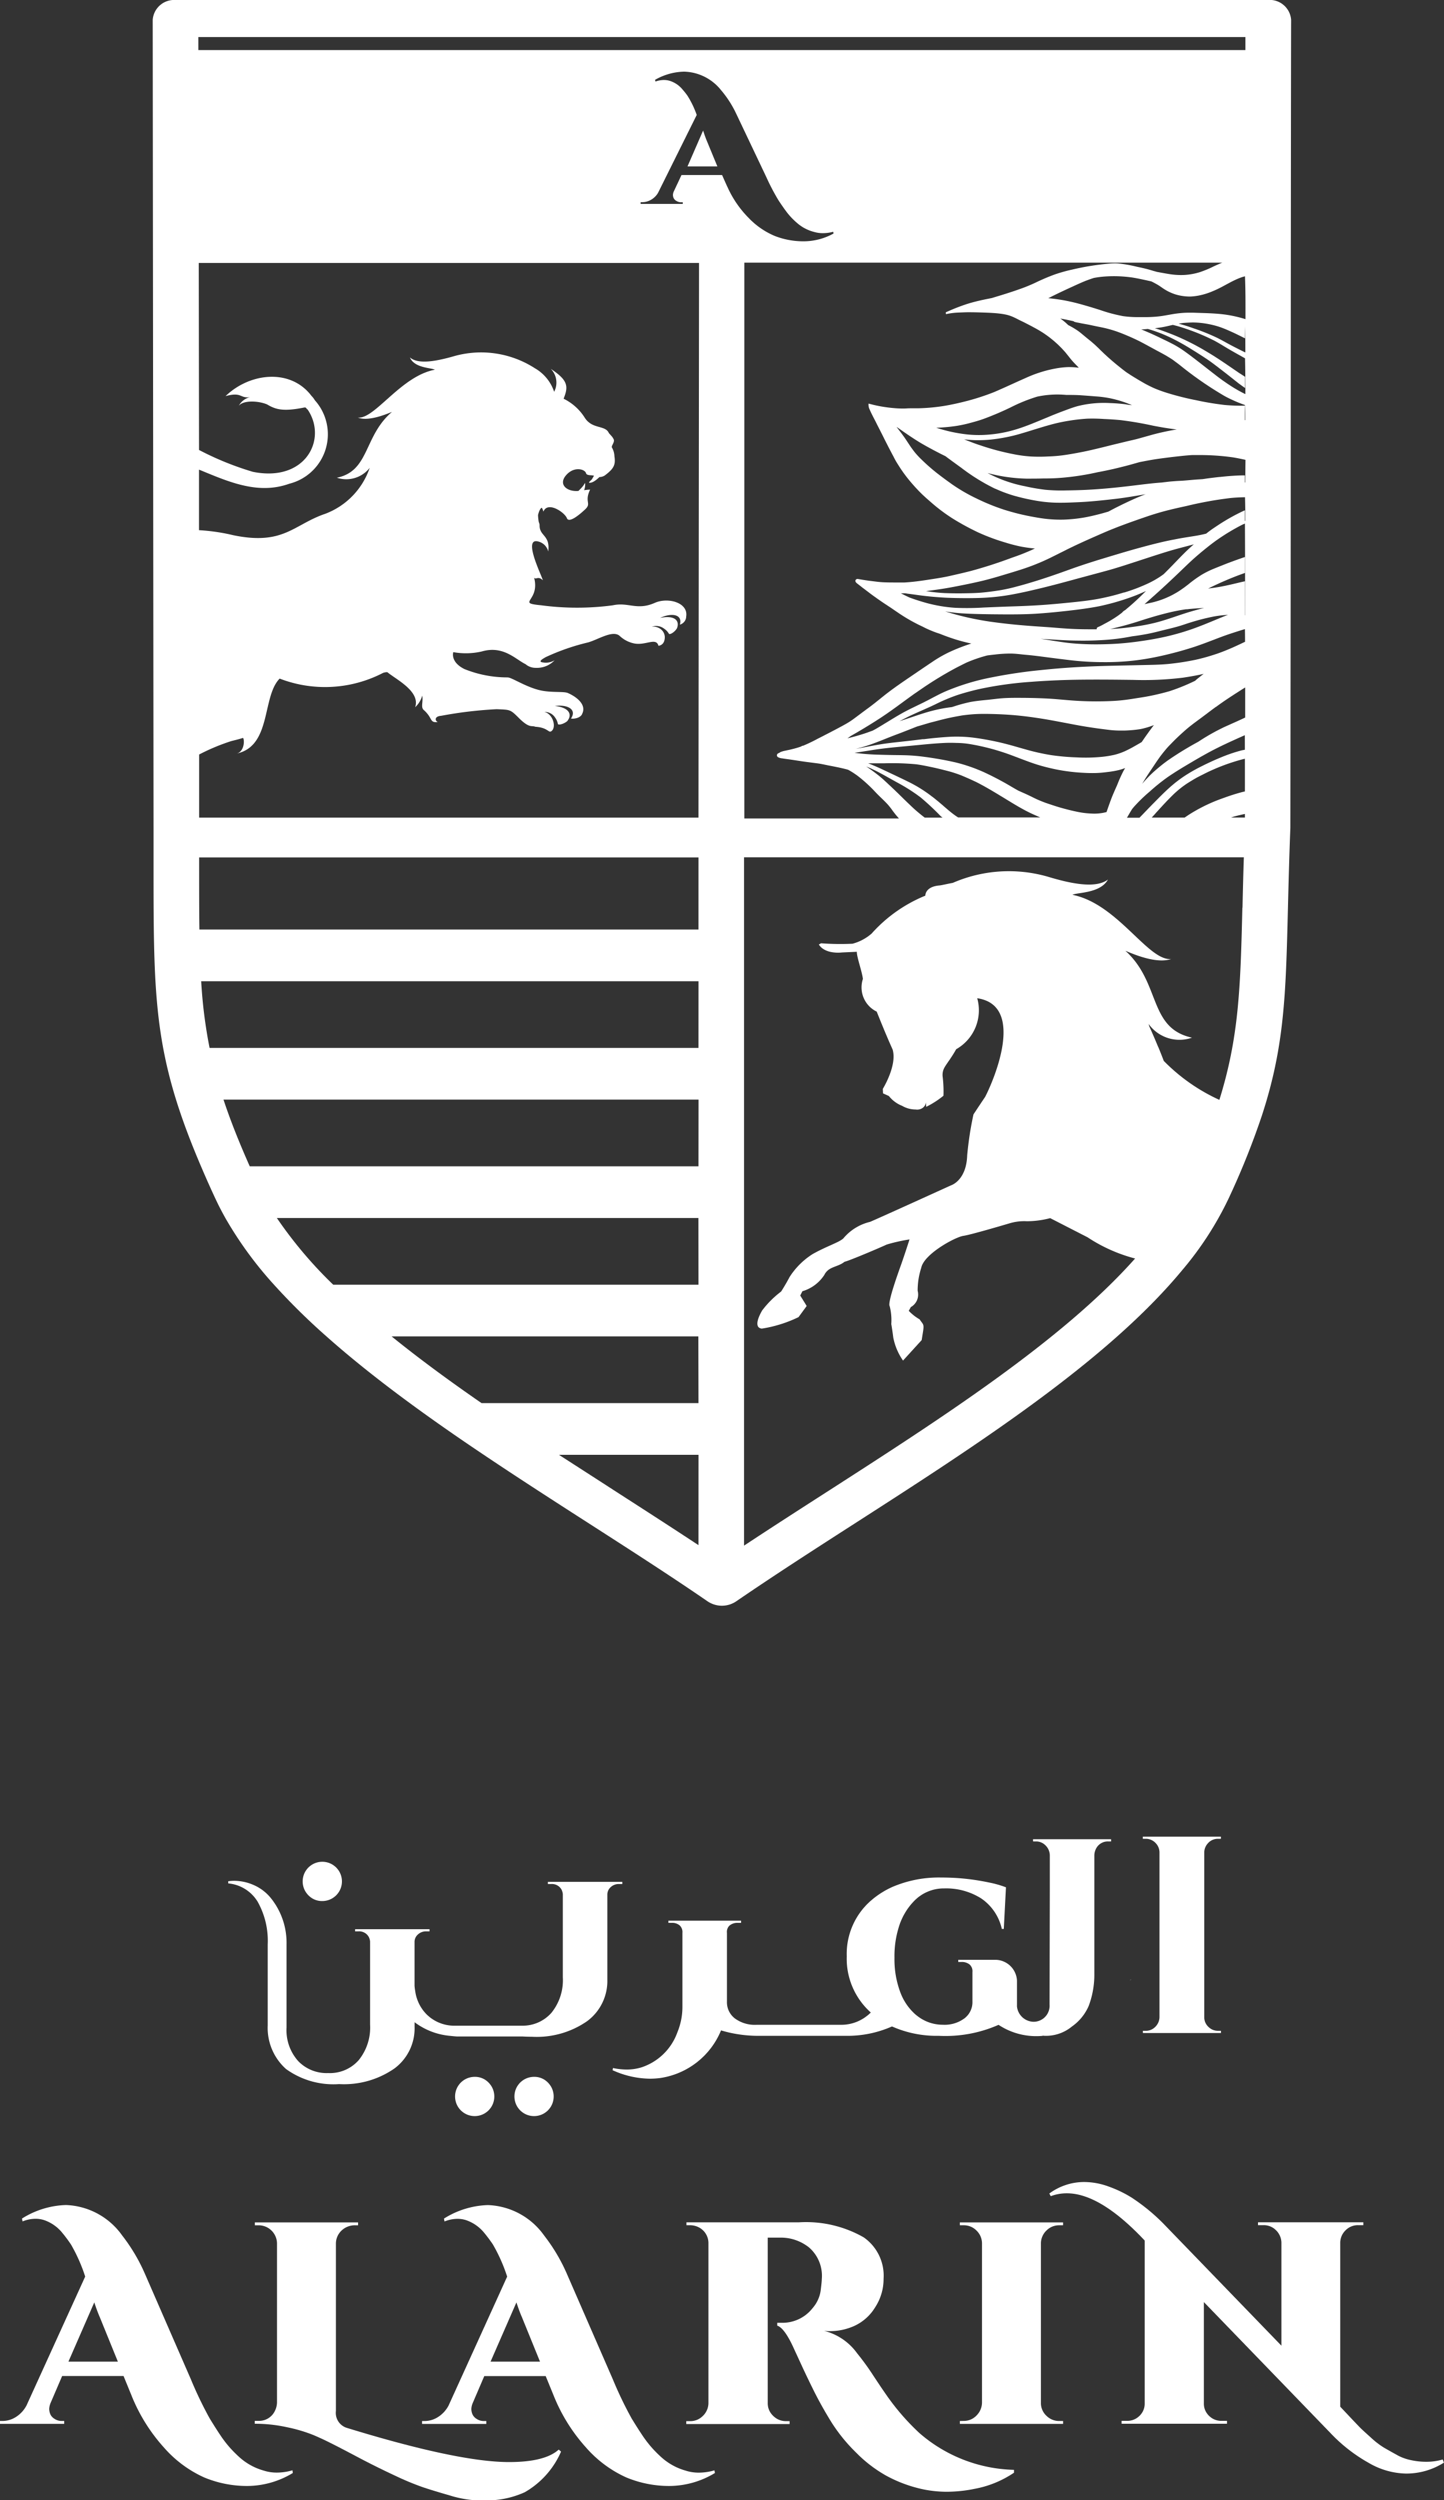 <svg id="logo" xmlns="http://www.w3.org/2000/svg" width="109.12" height="188.884" viewBox="0 0 109.12 188.884">
  <rect x="0" y="0" width="109.12" height="188.884" fill="#333333" stroke="none"/>
  <path id="Path_1" data-name="Path 1" d="M214.673,46.688h-82.59a1.624,1.624,0,0,0-1.723,1.493l.062,61.083v2.571c0,10.471,0,14.559,3.583,22.954.337.79.7,1.616,1.111,2.49.219.472.466.943.728,1.415a28.709,28.709,0,0,0,3.683,5.049,49.473,49.473,0,0,0,3.958,3.9c1.929,1.715,4.056,3.394,6.3,5.042,1.8,1.321,3.673,2.623,5.581,3.9,2.646,1.778,5.357,3.521,8.022,5.233,3.068,1.972,6.072,3.9,8.891,5.837a1.932,1.932,0,0,0,2.168.012c2.829-1.939,5.833-3.875,8.909-5.851,9.274-5.96,19.112-12.285,24.824-19.2a24.869,24.869,0,0,0,3.457-5.332,58.5,58.5,0,0,0,2.518-6.25c1.731-5.259,1.829-9.181,1.991-15.719.044-1.785.093-3.773.185-6.108,0-.21.018-11.443.026-23.174,0-12.3.021-36.529.031-37.706v-.144a1.627,1.627,0,0,0-1.713-1.5Zm-80.865,2.8h79.126v.983H133.809Zm56.5,20.933a5.439,5.439,0,0,1,.54-.09c.193-.024.388-.031.584-.038s.388-.017.581-.017c.4,0,.8.012,1.2.026s.8.033,1.2.083a4.527,4.527,0,0,1,.543.1,2.839,2.839,0,0,1,.514.191c.172.08.339.172.514.255s.347.17.514.257c.337.175.674.351,1,.552a8.088,8.088,0,0,1,1.682,1.4c.257.274.46.575.707.851.144.16.3.314.455.472h-.072a5.374,5.374,0,0,0-.754-.042,7.072,7.072,0,0,0-.728.071,9.515,9.515,0,0,0-2.472.757c-.8.351-1.595.729-2.4,1.071a17.938,17.938,0,0,1-1.952.641c-.61.158-1.224.3-1.847.4a14.353,14.353,0,0,1-1.9.172h-.448c-.147,0-.324,0-.486.014a7.353,7.353,0,0,1-.97-.033,10.369,10.369,0,0,1-1.857-.337.774.774,0,0,0,.087.458c.134.318.306.625.465.943s.321.63.478.943c.273.552.553,1.1.849,1.651a6.006,6.006,0,0,0,.37.649,10.553,10.553,0,0,0,.936,1.281c.226.267.46.524.707.774s.514.486.772.708a13.062,13.062,0,0,0,1.713,1.29,19.058,19.058,0,0,0,1.926,1.045,15.586,15.586,0,0,0,2.081.769q.53.166,1.078.281a10.226,10.226,0,0,0,1.108.156l-.188.087a15.976,15.976,0,0,1-1.543.606q-1.551.585-3.163,1.019-.806.2-1.62.38c-.543.118-1.108.2-1.667.285s-1.108.158-1.672.191H186.6c-.332,0-.664,0-.993-.014s-.651-.061-.972-.1-.651-.094-.975-.149a.17.17,0,0,0-.15.036.139.139,0,0,0-.046.136c.018.1.144.175.221.236l.3.236c.206.156.414.311.622.472.419.307.841.606,1.286.894s.841.583,1.286.856a12.675,12.675,0,0,0,1.34.722,8.229,8.229,0,0,0,1.312.547q.355.141.715.269a13.215,13.215,0,0,0,1.677.472,13.6,13.6,0,0,0-1.679.653,9.639,9.639,0,0,0-1.273.733q-.63.422-1.255.849c-.823.561-1.654,1.113-2.428,1.731-.386.309-.772.627-1.168.915s-.79.592-1.188.882a6.49,6.49,0,0,1-.635.389c-.216.123-.437.236-.656.354-.453.236-.905.472-1.358.7a11.852,11.852,0,0,1-1.088.519.115.115,0,0,0-.116.045l-.157.054q-.362.117-.736.2l-.352.075a1.643,1.643,0,0,0-.334.1.258.258,0,0,0-.064.04.113.113,0,0,1-.062.033.211.211,0,0,0-.108.073.157.157,0,0,0-.033.126.166.166,0,0,0,.074.11.806.806,0,0,0,.319.092c.123.021.257.038.368.054.514.071,1.016.158,1.528.224.257.033.514.066.772.1s.5.09.743.139c.514.1,1.008.193,1.5.323l.069.019a5.994,5.994,0,0,1,.9.6,11.233,11.233,0,0,1,.882.792c.144.142.278.292.419.436s.283.278.424.415.283.278.414.427a5.615,5.615,0,0,1,.347.45,7.07,7.07,0,0,0,.46.561H175.067V66.53h36.117q-.321.132-.638.278a8.1,8.1,0,0,1-1.054.439,4.842,4.842,0,0,1-1.134.212,5.5,5.5,0,0,1-1.173-.064c-.324-.052-.643-.113-.964-.172-.067-.026-.144-.04-.206-.059-.221-.066-.445-.134-.671-.189s-.453-.1-.679-.151a9.5,9.5,0,0,0-1.394-.236,4.515,4.515,0,0,0-.658.019,19.209,19.209,0,0,0-2.783.45,11.6,11.6,0,0,0-1.345.38c-.435.16-.856.34-1.271.535a12.226,12.226,0,0,1-1.286.538q-.661.236-1.325.439c-.273.087-.548.167-.823.252l-.327.066c-.383.078-.772.163-1.142.264s-.744.228-1.106.368c-.177.068-.355.139-.53.215l-.257.113c-.031.014-.116.04-.123.066A.235.235,0,0,0,190.313,70.423Zm1.44,9.486-.069-.026c.257.026.491.047.736.057a9.812,9.812,0,0,0,1.255-.04,12.672,12.672,0,0,0,2.433-.493c.8-.236,1.582-.5,2.392-.708a14.291,14.291,0,0,1,2.472-.38,12.253,12.253,0,0,1,1.27.024c.422.019.844.045,1.265.085q1.257.156,2.492.429c.579.111,1.162.21,1.751.278a17.981,17.981,0,0,0-2.119.472c-.409.113-.815.236-1.229.33s-.844.2-1.263.3c-.849.208-1.69.429-2.546.6q-.63.125-1.268.222t-1.307.116a11.831,11.831,0,0,1-1.317,0A9.764,9.764,0,0,1,195.415,81a18.721,18.721,0,0,1-2.461-.651c-.406-.127-.805-.285-1.2-.439Zm2.284,3.7a10.3,10.3,0,0,0,1.422.531q.741.209,1.5.347a10.522,10.522,0,0,0,1.543.175c.532.017,1.065,0,1.595-.024,1.054-.038,2.1-.151,3.15-.276.723-.087,1.435-.215,2.15-.335q-.527.2-1.029.429c-.6.274-1.2.568-1.785.884-.383.113-.772.219-1.157.307a11.239,11.239,0,0,1-2.243.3,9.96,9.96,0,0,1-1.129-.04c-.383-.035-.772-.1-1.139-.167a17.422,17.422,0,0,1-2.2-.54,15.852,15.852,0,0,1-2.081-.844A13.046,13.046,0,0,1,190.8,83.3c-.412-.292-.82-.59-1.214-.9a14.48,14.48,0,0,1-1.119-.986,6.3,6.3,0,0,1-.5-.533c-.159-.2-.309-.406-.448-.618s-.278-.425-.427-.632-.3-.4-.453-.6l-.067-.087.069.04c.674.472,1.343.943,2.058,1.344.514.288,1.029.561,1.566.823h0c.4.3.808.594,1.214.889a14.848,14.848,0,0,0,2.559,1.578Zm9.9-6.368a12.182,12.182,0,0,0-1.227-.1,8.135,8.135,0,0,0-2.474.236c-.391.111-.772.259-1.15.4s-.772.3-1.144.458c-.756.309-1.5.637-2.292.88a9.793,9.793,0,0,1-2.464.432,8.528,8.528,0,0,1-1.258-.035,11.65,11.65,0,0,1-1.242-.205c-.376-.083-.743-.186-1.108-.3l.432-.024c.368-.024.733-.061,1.1-.118a10.336,10.336,0,0,0,1.08-.236c.342-.092.684-.189,1.013-.311q1.022-.38,2-.854a12.4,12.4,0,0,1,2-.809,7.247,7.247,0,0,1,2.2-.13c.365,0,.73,0,1.1.026s.743.054,1.116.085a8.375,8.375,0,0,1,1.108.144,9.249,9.249,0,0,1,1.029.283c.206.071.406.151.61.236-.139-.007-.27-.031-.419-.05Zm7.011,17.632h-.021Zm-.324-1.332c-.622.259-1.245.514-1.885.731a18.44,18.44,0,0,1-1.939.54c-.661.146-1.33.255-2,.347s-1.379.158-2.073.186-1.384.035-2.076,0c-.339-.017-.679-.04-1.029-.078s-.664-.087-1-.137c-.393-.061-.79-.127-1.183-.184H197.4l.424.026c.8.045,1.595.108,2.4.113a23.7,23.7,0,0,0,2.389-.075c.4-.033.787-.08,1.178-.144q.3-.05.586-.106c.291-.035.581-.08.869-.13.607-.1,1.2-.264,1.8-.41.3-.073.6-.146.9-.236s.571-.189.859-.276a16.073,16.073,0,0,1,1.764-.448,8.82,8.82,0,0,1,1.047-.12C211.281,93.262,210.952,93.4,210.62,93.54Zm-1.721-.677c-.952.274-1.865.646-2.829.884q-.722.174-1.461.276c-.5.071-1,.132-1.5.165l-.414.021.069-.012q1.132-.252,2.23-.613c.736-.236,1.469-.455,2.22-.632q.607-.144,1.227-.236a1.036,1.036,0,0,0,.229-.017q.357-.033.718-.057l.427-.024c-.3.073-.607.156-.91.243Zm-4.714-.37-.332.283a.689.689,0,0,0-.234.191c-.1.073-.188.146-.285.215a8.942,8.942,0,0,1-.952.583c-.159.085-.316.175-.481.252-.064.031-.152.052-.188.113a.146.146,0,0,0-.015.1h-.108c-.514,0-1.029,0-1.543-.021s-1.011-.059-1.515-.1-1.008-.073-1.515-.108c-1.011-.073-2.021-.165-3.025-.3a22.227,22.227,0,0,1-2.947-.587c-.257-.073-.532-.151-.8-.236q.368.059.738.1c.4.045.808.064,1.211.08.813.031,1.628.04,2.443.045s1.633,0,2.448-.05,1.625-.13,2.433-.222,1.595-.193,2.382-.347a18.346,18.346,0,0,0,2.279-.641q.635-.223,1.242-.507C205.026,91.734,204.615,92.123,204.185,92.493Zm-.419-1.049a16.859,16.859,0,0,1-2.027.5c-.7.127-1.412.2-2.122.271s-1.422.139-2.137.186-1.435.078-2.155.1-1.451.054-2.178.085a19.817,19.817,0,0,1-2.135.021,11.044,11.044,0,0,1-2.057-.333q-.722-.192-1.42-.45c-.188-.09-.375-.179-.561-.276l-.072-.038h.3l.193.024h-.031c.2.024.4.05.6.078q1.206.177,2.428.236c.818.031,1.636.038,2.454.014a16.346,16.346,0,0,0,2.418-.255c.808-.146,1.6-.333,2.4-.528s1.579-.406,2.364-.62,1.582-.425,2.369-.639,1.569-.472,2.348-.726,1.543-.507,2.315-.743c.653-.2,1.319-.361,1.978-.54l-.041.033c-.561.483-1.065,1.026-1.577,1.552q-.329.34-.666.672l-.206.146a7.232,7.232,0,0,1-.862.5,13.361,13.361,0,0,1-1.913.738Zm5.4,6.651-.018.017a14.824,14.824,0,0,1-1.939.79,17.7,17.7,0,0,1-2.425.521c-.414.068-.828.132-1.247.175s-.841.061-1.263.071a24.394,24.394,0,0,1-2.531-.068c-.424-.033-.849-.075-1.286-.108s-.851-.05-1.286-.064-.851-.019-1.286-.021-.844,0-1.265.028-.828.09-1.245.13-.826.083-1.235.158a11.77,11.77,0,0,0-1.178.316l-.208.066a11.726,11.726,0,0,0-1.607.311c-.4.111-.8.236-1.2.375l-1.152.384c.324-.177.653-.344.99-.5.566-.262,1.142-.5,1.705-.771a13.707,13.707,0,0,1,1.677-.708q.886-.285,1.8-.483a27.891,27.891,0,0,1,3.752-.514c1.286-.1,2.572-.151,3.858-.165s2.572,0,3.858.017a24.5,24.5,0,0,0,3.763-.165c.53-.08,1.06-.17,1.582-.29q-.316.238-.628.5Zm1.543,2c.391-.288.79-.561,1.2-.828q.5-.325,1.008-.644v2.271l-.206.1c-.44.205-.887.4-1.33.6a15.846,15.846,0,0,0-2.011,1.134l-.257.139c-.514.288-1.008.585-1.494.9-.231.153-.465.307-.689.472s-.447.347-.661.528-.424.37-.62.571-.352.375-.514.564c.069-.123.144-.236.219-.366.172-.274.352-.54.532-.809s.358-.54.545-.8c.152-.212.316-.415.483-.616s.306-.335.466-.5c.327-.34.674-.66,1.029-.972s.743-.592,1.126-.875.774-.585,1.168-.873Zm-22.632,1.491.9-.264.136-.04c.345-.085.687-.182,1.029-.264.4-.1.81-.179,1.222-.252l.131-.024c.285-.04.574-.073.864-.094.383-.028.772-.033,1.155-.026.772.014,1.556.052,2.33.132s1.543.193,2.315.33,1.543.295,2.315.432,1.517.236,2.284.328c.185.019.373.031.561.035s.357,0,.532,0a9.472,9.472,0,0,0,1.126-.106,5.758,5.758,0,0,0,1.042-.307q-.481.63-.923,1.285l-.373.215c-.257.149-.514.292-.787.422a4.59,4.59,0,0,1-.869.316,7.61,7.61,0,0,1-.957.16,12.615,12.615,0,0,1-1.939.042,17.012,17.012,0,0,1-1.944-.175,16.365,16.365,0,0,1-1.877-.42c-.62-.172-1.237-.361-1.865-.509s-1.274-.272-1.921-.361a10.244,10.244,0,0,0-1.939-.092c-.658.038-1.314.1-1.967.182h-.1l-.1.012-.224.028-.447.054c-.61.073-1.219.132-1.829.208s-1.206.193-1.8.307c-.221.04-.44.083-.661.116.2-.047.4-.1.6-.158.8-.236,1.574-.58,2.356-.877.545-.2,1.09-.42,1.633-.634Zm-4.249,1.91.905-.142c.6-.094,1.2-.165,1.8-.222s1.237-.113,1.852-.175,1.211-.113,1.821-.142c.3-.014.6-.012.9,0a6.679,6.679,0,0,1,.913.071,17.7,17.7,0,0,1,1.764.382q.859.237,1.687.557c.561.21,1.111.429,1.682.613a14.812,14.812,0,0,0,1.723.424,13.9,13.9,0,0,0,1.8.208c.306.019.612.026.921.019s.6-.036.9-.075a7.038,7.038,0,0,0,.877-.151,4.5,4.5,0,0,0,.471-.151l-.1.175c-.152.283-.283.573-.406.868-.036.092-.075.182-.111.274l-.105.236c-.105.236-.208.472-.3.708-.136.351-.257.708-.383,1.064a3.567,3.567,0,0,1-1.132.113,6.386,6.386,0,0,1-1.155-.149c-.386-.08-.772-.179-1.147-.285s-.756-.236-1.126-.361a8.964,8.964,0,0,1-1.093-.472c-.357-.177-.684-.316-1.029-.472l-.46-.264a22.74,22.74,0,0,0-2.057-1.092,12.409,12.409,0,0,0-2.209-.769q-1.167-.265-2.358-.42c-.393-.054-.787-.092-1.183-.111s-.815-.019-1.222-.026-.738-.016-1.106-.028q-.884-.024-1.762-.137c.157-.031.3-.047.432-.068Zm5.437,3.38a10.3,10.3,0,0,0-1.733-1.092c-.638-.316-1.286-.618-1.931-.922-.386-.184-.772-.354-1.178-.509h1.229a19.3,19.3,0,0,1,2.4.075c.394.052.772.13,1.17.215s.772.175,1.155.276a9.032,9.032,0,0,1,1.119.361c.36.149.715.309,1.062.472.689.344,1.345.741,2,1.139s1.312.814,2.006,1.16c.283.141.576.264.867.392h-6.208q-.185-.118-.36-.25c-.278-.208-.538-.439-.8-.665s-.517-.439-.792-.651Zm.772,1.58H188.7l-.069-.05c-.3-.236-.6-.483-.877-.745s-.576-.55-.859-.83-.561-.545-.846-.811-.563-.533-.864-.769-.591-.45-.905-.658l.077.031c.149.059.3.13.442.2.314.142.612.309.91.472l.931.519a13.335,13.335,0,0,1,1.751,1.116,19.524,19.524,0,0,1,1.5,1.4c.041.045.105.083.154.127Zm-18.433,54.963c-1.973-1.3-4.048-2.639-6.154-3.993-1.456-.943-2.924-1.887-4.388-2.83h10.545Zm0-10.728h-16.39c-2.392-1.651-4.691-3.335-6.8-5.042h23.18Zm0-8.945h-27.6a32.157,32.157,0,0,1-4.262-5.042h31.858Zm0-8.945h-33.91c-.828-1.866-1.479-3.509-1.985-5.042h35.9Zm0-8.945H134.658a36.458,36.458,0,0,1-.635-5.038h37.583Zm0-8.945H133.889c-.021-1.516-.021-3.182-.021-5.054v-.392h37.737Zm0-8.455H133.868v-4.766a15.406,15.406,0,0,1,2.443-1.019c.322-.078.617-.156.88-.236.124.21.075,1.026-.471,1.179,2.636-.583,1.885-4.3,3.233-5.66a9.525,9.525,0,0,0,7.826-.436s.27-.083.332-.033c.64.533,2.49,1.434,2.081,2.632a1.851,1.851,0,0,0,.535-.88c.087.491-.129.87.113,1.087.707.625.417.981,1.06.913-.2-.083-.288-.427.257-.472a31.35,31.35,0,0,1,4.2-.5c1,.047,1.006,0,1.656.649.823.828.98.559,1.258.679.944.057.99.472,1.2.344.43-.276.136-1.323-.514-1.465a.929.929,0,0,1,.808.422,1.159,1.159,0,0,1,.216.5c.111.1.535-.064.712-.236.386-.488.149-1.021-.946-1.134.959-.132,1.687.259,1.222.943.139.052.723-.012.844-.351.352-.693-.432-1.292-1.083-1.573-.329-.142-1.342,0-2.22-.236-1.062-.283-2.011-.932-2.328-.943a8.686,8.686,0,0,1-3.271-.632c-1.088-.542-.836-1.276-.836-1.276a5.317,5.317,0,0,0,2.155-.052c1.62-.472,2.544.592,3.307.962a1.163,1.163,0,0,0,.772.276,1.831,1.831,0,0,0,1.422-.573,1.276,1.276,0,0,1-.859.167c-.437-.045-.072-.255.18-.4a16.67,16.67,0,0,1,3.22-1.118c.772-.222,1.88-.967,2.394-.472a2.249,2.249,0,0,0,.99.533c.918.236,1.736-.488,1.926.2.285-.045.478-.259.476-.672a.783.783,0,0,0-.306-.585.934.934,0,0,0-.676-.189,1,1,0,0,1,.926.146,1.2,1.2,0,0,1,.375.4c.139.064.5-.222.607-.443.211-.571-.2-.993-1.286-.764.887-.415,1.723-.271,1.5.507a.656.656,0,0,0,.476-.616c.167-1.061-1.384-1.467-2.371-1.031-1.35.6-1.993-.073-3.174.186a20.425,20.425,0,0,1-5.4,0c-1.955-.189-.072-.288-.548-2.09.147.191.285-.163.664.2-.131-.446-1.515-3.222-.368-2.934a1.023,1.023,0,0,1,.772.759c.165-1.271-.689-1.144-.653-2.014a.868.868,0,0,0-.064-.219,4,4,0,0,1-.054-.5c0-.061.134-.55.288-.571a1.052,1.052,0,0,1,.116.295c.327-.821,1.61.054,1.777.491.149.389.913-.222,1.394-.679s-.09-.535.36-1.479a3.678,3.678,0,0,0-.453.045,1.238,1.238,0,0,0,.077-.547c-.054.064-.105.163-.162.236a4.217,4.217,0,0,1-.345.366c-.849.078-1.543-.472-.939-1.179s1.427-.472,1.515-.16c.054.205.45.125.6.193-.049.085-.1.16-.136.236s-.321.281-.221.292c.257.031.561-.236.772-.432a.745.745,0,0,0,.437-.144c.607-.472.8-.743.694-1.415a1.413,1.413,0,0,0-.18-.653c-.108-.118.231-.413.121-.644a1.2,1.2,0,0,0-.147-.224l-.213-.236c-.275-.644-1.286-.252-1.859-1.219a3.936,3.936,0,0,0-1.564-1.382c.381-.943.332-1.394-.972-2.259a1.481,1.481,0,0,1,.257,1.736,3.231,3.231,0,0,0-1.466-1.785,7.5,7.5,0,0,0-6.116-.9c-1.286.366-2.693.646-3.318.087.342.823,1.643.778,1.888.932-2.572.472-4.56,3.773-5.823,3.611.9.375,2.631-.472,2.572-.417-2.137,1.828-1.677,4.462-4.156,4.964a2.25,2.25,0,0,0,2.482-.748,5.654,5.654,0,0,1-3.343,3.467c-2.415.816-3.151,2.422-6.985,1.62a14.524,14.524,0,0,0-2.572-.375V82.166c2.16.882,4.424,1.929,6.823,1.066a3.851,3.851,0,0,0,1.931-6.306,1.694,1.694,0,0,0-.257-.333c-1.571-2.08-4.647-1.759-6.491.021,1.25-.347,1.067.191,1.852.075a1.338,1.338,0,0,0-.851.651c.37-.441,1.5-.37,2.137-.1.6.351,1.137.573,2.8.236.188-.038.162.123.257.139,1.523,2.219-.123,5.528-4.133,4.717a22.674,22.674,0,0,1-4.066-1.651l-.021-14.127h37.806Zm2.168-47.678-.386-.866h-3.066l-.574,1.222a.757.757,0,0,0-.072.276.62.62,0,0,0,.049.236.487.487,0,0,0,.216.224.671.671,0,0,0,.35.1h.129v.125H167.23v-.132h.129a1.336,1.336,0,0,0,.651-.177,1.44,1.44,0,0,0,.538-.531l2.922-5.882a7.156,7.156,0,0,0-.707-1.465,6.671,6.671,0,0,0-.465-.571,2.021,2.021,0,0,0-.859-.538,1.524,1.524,0,0,0-.473-.066,1.925,1.925,0,0,0-.615.118l-.028-.132a4.62,4.62,0,0,1,2.189-.618,3.692,3.692,0,0,1,2.79,1.391,7.976,7.976,0,0,1,1.132,1.745l2.289,4.816a16.86,16.86,0,0,0,.931,1.778q.3.453.537.774a5.375,5.375,0,0,0,.466.557,5.943,5.943,0,0,0,.5.46,3.123,3.123,0,0,0,1.188.59,2.277,2.277,0,0,0,.666.092,3.022,3.022,0,0,0,.772-.106l.028.132a4.706,4.706,0,0,1-2.248.59,5.983,5.983,0,0,1-2.168-.394,5.859,5.859,0,0,1-2-1.373,7.87,7.87,0,0,1-1.618-2.373Zm38.933,54.479c-.149,6.054-.257,9.769-1.739,14.523a14.008,14.008,0,0,1-4.2-2.943c-.136-.354-.273-.708-.411-1.035h0l-.021-.038q-.329-.8-.663-1.535c-.018-.064-.039-.123-.054-.186a2.868,2.868,0,0,0,3.282,1.038c-3.307-.719-2.348-4.125-5.025-6.556-.069-.066,2.176,1.073,3.449.611-1.739.182-4.03-4.163-7.458-4.847.35-.191,2.114-.1,2.682-1.156-.921.708-2.814.307-4.5-.2a10.632,10.632,0,0,0-7.229.455c-.491.09-.838.179-1,.193-1.108.094-1.07.771-1.07.771a11.018,11.018,0,0,0-4.061,2.865,3.609,3.609,0,0,1-1.438.766,19.24,19.24,0,0,1-2.384-.033l-.167.094c.491.769,1.744.6,1.744.6l1.129-.052c-.026.335.406,1.542.458,2.052a2.032,2.032,0,0,0,1.044,2.469s.651,1.651,1.2,2.858c.363,1.2-.741,2.981-.741,2.981l.018.337.442.2a2.389,2.389,0,0,0,1,.741,2.047,2.047,0,0,0,1.029.278.707.707,0,0,0,.514-.115.6.6,0,0,0,.258-.423l.018.337a6.9,6.9,0,0,0,1.306-.84,9.147,9.147,0,0,0-.067-1.479c-.039-.677.34-.818,1.029-2.035a3.379,3.379,0,0,0,1.589-3.851c3.675.54,1.255,6.188.6,7.45-.571.847-.885,1.33-.885,1.33a25.344,25.344,0,0,0-.473,3.085c-.062,1.932-1.237,2.276-1.237,2.276s-5,2.278-6.1,2.752a3.763,3.763,0,0,0-2.027,1.255c-.345.311-1.263.585-2.315,1.179a5.635,5.635,0,0,0-1.744,1.736s-.273.528-.638,1.094a7.3,7.3,0,0,0-1.422,1.415s-.813,1.292-.041,1.387a9.828,9.828,0,0,0,2.778-.868l.617-.842-.489-.79.165-.325a2.967,2.967,0,0,0,1.659-1.236c.327-.651.985-.561,1.525-.988.422-.1,2.891-1.156,3.179-1.3a12.618,12.618,0,0,1,1.731-.389s-.368,1.156-.661,1.976-1.006,2.83-.838,3.066a4.193,4.193,0,0,1,.121,1.356s.067.342.152,1.021a4.571,4.571,0,0,0,.736,1.733l1.409-1.547.1-.625c.1-.625,0-.547-.257-.943a3.6,3.6,0,0,1-.82-.644l.159-.283a1.084,1.084,0,0,0,.514-1.229,5.612,5.612,0,0,1,.275-1.75c.219-1.042,2.572-2.314,3.174-2.4s3.518-.955,3.518-.955a3.84,3.84,0,0,1,1.286-.149,7.048,7.048,0,0,0,1.762-.236l2.829,1.45a11.975,11.975,0,0,0,3.588,1.6c-5.5,6.193-14.66,12.082-23.309,17.643-2.137,1.373-4.241,2.726-6.242,4.049V111.453h37.768c-.044,1.358-.075,2.632-.1,3.809Zm.19-6.806h-1.049c.062-.019.121-.042.183-.061.286-.083.576-.149.867-.212,0,.106,0,.2,0,.278Zm0-1.566v-.406l-.185.042q-.726.192-1.427.453a12.388,12.388,0,0,0-2.662,1.29l-.278.189h-2.487c.129-.142.257-.285.383-.427.352-.384.7-.771,1.072-1.139a7.464,7.464,0,0,1,1.173-.981c.219-.142.44-.276.666-.408s.458-.236.689-.358a14.994,14.994,0,0,1,2.983-1.116l.072-.014v-.682c-.1.021-.2.038-.291.061a11.806,11.806,0,0,0-1.512.516c-.489.2-.97.422-1.44.658a12.448,12.448,0,0,0-1.337.762,10,10,0,0,0-1.2.943c-.386.351-.748.722-1.114,1.092s-.712.738-1.072,1.106h-.946c.129-.222.257-.443.391-.658l.123-.149a11.962,11.962,0,0,1,1.216-1.179,14.955,14.955,0,0,1,1.332-1.073c.473-.325.962-.627,1.458-.922s1.013-.6,1.528-.882c.923-.509,1.893-.943,2.86-1.373.008,1.889.008,3.481.005,4.658Zm0-11.707-.44.208c-.278.13-.558.257-.844.375s-.581.236-.877.333-.594.193-.9.274-.6.156-.9.212q-.927.181-1.87.274c-.622.057-1.252.064-1.877.078-1.286.031-2.572.047-3.858.1s-2.572.144-3.835.278a37.776,37.776,0,0,0-3.742.554,17.283,17.283,0,0,0-3.531,1.078c-.561.252-1.091.559-1.641.83s-1.116.528-1.654.833-1.047.63-1.571.943c-.193.118-.391.236-.589.337-.139.052-.278.1-.417.151-.486.17-.985.307-1.486.432l.234-.17q1.114-.63,2.184-1.323c.892-.578,1.728-1.224,2.59-1.84l.558-.384a27.344,27.344,0,0,1,2.333-1.443c.36-.2.728-.382,1.1-.566a10.951,10.951,0,0,1,1.366-.483l.18-.05c.193-.028.388-.052.584-.071a9.638,9.638,0,0,1,1.175-.075c.391,0,.772.057,1.162.092s.772.078,1.175.132c.772.1,1.543.2,2.328.292a21.829,21.829,0,0,0,2.364.132,19.334,19.334,0,0,0,2.356-.123,20.781,20.781,0,0,0,2.315-.417q1.126-.262,2.219-.618c.71-.236,1.4-.514,2.094-.774.363-.134.733-.255,1.1-.373.206-.064.409-.13.617-.191q.01.5.01.972Zm0-2.009V90.6l-.309.071c-.514.12-1.029.25-1.569.347-.3.054-.6.094-.9.134l.09-.045q1.029-.507,2.1-.92c.2-.075.393-.144.589-.215V88.767q-.635.217-1.263.453-.514.2-1.029.41a6.856,6.856,0,0,0-.964.472,9.3,9.3,0,0,0-.872.613,9.739,9.739,0,0,1-.859.632,6.573,6.573,0,0,1-2,.851l-.6.132c.27-.236.535-.472.8-.708q.79-.708,1.561-1.443c.514-.483,1.006-.983,1.543-1.448q.4-.347.81-.675c.275-.219.556-.436.849-.637a15.918,15.918,0,0,1,1.8-1.078c.075-.038.152-.068.226-.1.015,2.365.013,4.7.01,6.931Zm0-7.132v-.8l-.257.12a15.227,15.227,0,0,0-1.937,1.118c-.257.165-.5.342-.733.528-.111.031-.224.054-.332.078-.216.047-.432.083-.651.118-.458.075-.918.142-1.373.236-.905.167-1.8.4-2.677.639s-1.8.519-2.69.788-1.764.55-2.628.863-1.726.613-2.6.882c-.44.134-.88.266-1.327.382a13.453,13.453,0,0,1-1.345.3c-.453.068-.9.13-1.355.17s-.931.047-1.394.054-.941,0-1.409-.019a13.051,13.051,0,0,1-1.363-.146h-.051c.3-.038.61-.08.913-.123.561-.08,1.116-.182,1.669-.292s1.1-.222,1.641-.351,1.07-.281,1.6-.441,1.062-.316,1.587-.491,1.018-.368,1.51-.587.972-.472,1.453-.708c.977-.5,1.983-.943,3-1.387s2.057-.816,3.112-1.179c.514-.179,1.052-.349,1.589-.491s1.088-.264,1.636-.384a28.552,28.552,0,0,1,3.313-.6c.368-.038.738-.054,1.108-.061q.026.856.023,1.783Zm0-2.906V82.6c-.4,0-.8.024-1.2.054-.226.019-.447.04-.674.066h-.039q-.473.052-.946.116l-.342.05-.414.026c-.357.026-.715.064-1.073.09-.18.012-.36.017-.54.031s-.352.026-.53.045l-.532.064c-.736.05-1.466.149-2.194.236l-.352.042c-1.029.12-2.083.222-3.13.274-.527.026-1.057.038-1.584.045a12.752,12.752,0,0,1-1.543-.052q-.77-.094-1.525-.264a10.187,10.187,0,0,1-2.829-1h0l.2.052a12.5,12.5,0,0,0,2.724.373c.437,0,.874,0,1.312-.014a14.916,14.916,0,0,0,1.5-.064q.96-.088,1.906-.266c.242-.045.484-.1.723-.151l.082-.014c.908-.172,1.8-.387,2.693-.641l.352-.1c.44-.085.88-.17,1.327-.236.594-.085,1.191-.158,1.8-.222.283-.031.566-.057.849-.075h.514a18.22,18.22,0,0,1,2.592.179c.309.052.615.116.918.184q-.01.83-.013,1.712Zm0-4.705v-1.09a13.842,13.842,0,0,1-1.543-.054q-1.087-.128-2.155-.361a21.331,21.331,0,0,1-2.1-.524q-.511-.154-1-.356a9.006,9.006,0,0,1-.931-.472c-.3-.172-.6-.354-.9-.542-.149-.1-.3-.191-.442-.3s-.28-.217-.417-.328a18.538,18.538,0,0,1-1.543-1.375,9.345,9.345,0,0,0-.772-.686c-.273-.215-.514-.432-.772-.627a6.219,6.219,0,0,0-.772-.46,4.912,4.912,0,0,0-.6-.5l.27.05c.242.047.484.1.725.153a.274.274,0,0,0,.08.05,1.45,1.45,0,0,0,.257.059l.257.052.545.1.085.017c.309.068.62.134.931.193l.057.012a9.715,9.715,0,0,1,1.047.292c.337.12.669.255,1,.4s.661.3.982.472.633.342.949.514.628.33.928.512c.152.092.3.182.442.285l.43.321a26.944,26.944,0,0,0,3.454,2.391,10.723,10.723,0,0,0,1.512.663c.031.37.028.75.028,1.144Zm0-1.979a10.863,10.863,0,0,1-1.188-.684c-.3-.2-.6-.408-.882-.625s-.568-.439-.851-.66c-.561-.439-1.119-.88-1.7-1.292a7.55,7.55,0,0,0-.877-.531c-.316-.165-.64-.314-.962-.472q-.676-.325-1.371-.608c.165,0,.332-.021.5-.035a10.921,10.921,0,0,1,2.057.828c.422.215.828.45,1.229.7s.815.507,1.211.776.772.566,1.157.861.751.59,1.124.884c.183.144.376.276.566.415v-.851c-.131-.085-.257-.167-.4-.255-.808-.547-1.6-1.113-2.448-1.613a18.41,18.41,0,0,0-2.572-1.3c-.455-.179-.921-.356-1.4-.5q.229-.026.458-.061c.3-.045.6-.12.9-.191a10.719,10.719,0,0,1,1.06.316,15.726,15.726,0,0,1,2.078.875c.329.175.64.37.957.559s.648.375.975.557l.391.219q.028,1.259.026,2.7Zm0-3.144-.386-.193c-.283-.142-.566-.285-.844-.436s-.563-.314-.854-.458a15.767,15.767,0,0,0-1.78-.719c-.3-.108-.61-.208-.921-.295l-.221-.061c.123-.024.257-.042.373-.057.229-.017.455-.028.684-.033a6.371,6.371,0,0,1,1.232.127,6.575,6.575,0,0,1,.882.236c.28.1.548.217.815.337.345.156.684.325,1.029.5V71.36c.026.62.026,1.264.026,1.948Zm0-2.516h0a9.328,9.328,0,0,0-1.767-.366c-.62-.066-1.252-.08-1.877-.1q-.474-.022-.949,0a8.532,8.532,0,0,0-.913.109c-.3.052-.607.113-.913.151s-.623.058-.936.064h-.918a8.086,8.086,0,0,1-.931-.073,11.873,11.873,0,0,1-1.762-.472c-.576-.182-1.155-.356-1.739-.509a13.58,13.58,0,0,0-2.153-.375c.3-.149.6-.3.9-.441.375-.179.756-.354,1.134-.526s.751-.34,1.139-.472c.093-.033.185-.064.28-.092.244-.045.489-.08.738-.1a9.647,9.647,0,0,1,1.764.021H204c.136.017.273.031.409.052.476.078.944.184,1.412.29q.136.061.257.13a4.481,4.481,0,0,1,.494.3,4.206,4.206,0,0,0,.476.3,3.451,3.451,0,0,0,1.108.368,3.783,3.783,0,0,0,.615.047,4.334,4.334,0,0,0,.607-.071,5.292,5.292,0,0,0,1.16-.366c.754-.311,1.414-.8,2.2-1.049l.162-.047c.044.969.041,2.038.039,3.243Z" transform="translate(-118.82 -46.688)" fill="#fff"/>
  <path id="Path_2" data-name="Path 2" d="M288.179,88.51,287,91.22h2.257l-.842-2.04Q288.318,88.942,288.179,88.51Z" transform="translate(-235.047 -78.647)" fill="#fff"/>
  <path id="Path_3" data-name="Path 3" d="M103.557,720.847a6.69,6.69,0,0,1-3.413.979,8.426,8.426,0,0,1-3.3-.651A8.917,8.917,0,0,1,93.8,718.9a13.141,13.141,0,0,1-2.446-3.946l-.587-1.434H86.126l-.87,2.028a1.342,1.342,0,0,0-.108.455,1.108,1.108,0,0,0,.075.38.775.775,0,0,0,.325.37.958.958,0,0,0,.533.163h.2v.217H81.43v-.217h.2a1.9,1.9,0,0,0,.988-.292,2.294,2.294,0,0,0,.816-.88l4.434-9.738a12.476,12.476,0,0,0-1.075-2.424,10.99,10.99,0,0,0-.708-.943,3.047,3.047,0,0,0-1.3-.891,2.134,2.134,0,0,0-.708-.108,2.71,2.71,0,0,0-.943.2l-.042-.217a6.583,6.583,0,0,1,3.325-1.021,5.442,5.442,0,0,1,4.245,2.3,13.384,13.384,0,0,1,1.717,2.891l3.476,7.976a28.961,28.961,0,0,0,1.415,2.946q.458.75.816,1.283a8.777,8.777,0,0,0,.708.924,9.392,9.392,0,0,0,.762.762,4.6,4.6,0,0,0,1.8.979,3.2,3.2,0,0,0,1.012.153,4.253,4.253,0,0,0,1.163-.175ZM86.6,712.434h3.738l-1.37-3.368q-.175-.391-.413-1.109Z" transform="translate(-81.43 -534.021)" fill="#fff"/>
  <path id="Path_4" data-name="Path 4" d="M175.484,724.286q2.717,0,3.759-.943l.175.153a6.535,6.535,0,0,1-2.738,3.066,6.934,6.934,0,0,1-3.259.608q-.217,0-.75-.021a8.469,8.469,0,0,1-1.717-.359q-1.179-.337-1.988-.608a20.919,20.919,0,0,1-2.021-.837q-1.521-.708-2.913-1.446T162,722.845q-.642-.326-1.337-.618a11.653,11.653,0,0,0-1.913-.566,11.342,11.342,0,0,0-2.479-.271v-.217h.283a1.323,1.323,0,0,0,1.2-.674,1.556,1.556,0,0,0,.2-.7V707.767a1.391,1.391,0,0,0-1.391-1.37h-.283v-.217h7.8v.217h-.2a1.455,1.455,0,0,0-1.042.392,1.363,1.363,0,0,0-.434.979v12.651a1.188,1.188,0,0,0,.825,1.283Q171.635,724.283,175.484,724.286Z" transform="translate(-137.021 -538.286)" fill="#fff"/>
  <path id="Path_5" data-name="Path 5" d="M227.7,720.847a6.691,6.691,0,0,1-3.413.979,8.426,8.426,0,0,1-3.3-.651,8.917,8.917,0,0,1-3.042-2.271,13.143,13.143,0,0,1-2.446-3.945l-.587-1.434h-4.641l-.87,2.028a1.344,1.344,0,0,0-.108.455,1.107,1.107,0,0,0,.075.38.775.775,0,0,0,.325.37.958.958,0,0,0,.533.163h.2v.217H205.57v-.217h.2a1.9,1.9,0,0,0,.988-.292,2.294,2.294,0,0,0,.816-.88L212,706.01a12.475,12.475,0,0,0-1.075-2.424,10.991,10.991,0,0,0-.708-.943,3.047,3.047,0,0,0-1.3-.891,2.134,2.134,0,0,0-.708-.108,2.711,2.711,0,0,0-.943.2l-.042-.217a6.583,6.583,0,0,1,3.325-1.021,5.442,5.442,0,0,1,4.245,2.3,13.384,13.384,0,0,1,1.717,2.891l3.476,7.976a28.952,28.952,0,0,0,1.415,2.946q.458.75.816,1.283a8.773,8.773,0,0,0,.708.924,9.393,9.393,0,0,0,.762.762,4.6,4.6,0,0,0,1.8.979,3.2,3.2,0,0,0,1.012.153,4.253,4.253,0,0,0,1.163-.175Zm-16.955-8.412h3.738l-1.37-3.368q-.175-.391-.413-1.109Z" transform="translate(-173.675 -534.021)" fill="#fff"/>
  <path id="Path_6" data-name="Path 6" d="M297.62,710.439a3.9,3.9,0,0,1-.642,2.162,3.58,3.58,0,0,1-1.554,1.392,4.444,4.444,0,0,1-1.8.4,3.861,3.861,0,0,1-.5-.021,4.377,4.377,0,0,1,2.5,1.7,18.93,18.93,0,0,1,1.179,1.618q.653.991.913,1.358a17.717,17.717,0,0,0,2.608,3.042,11.3,11.3,0,0,0,7.151,2.783v.217a7.865,7.865,0,0,1-3,1.222,10.592,10.592,0,0,1-2.123.217,8.887,8.887,0,0,1-2.229-.3,10.323,10.323,0,0,1-2.3-.913,10.179,10.179,0,0,1-2.292-1.76,12.638,12.638,0,0,1-1.9-2.358q-.738-1.205-1.283-2.3t-1.033-2.163l-.6-1.3q-.632-1.3-1.13-1.455v-.217h.347a2.882,2.882,0,0,0,2.325-1.109,2.559,2.559,0,0,0,.608-1.316q.087-.684.087-.88a2.837,2.837,0,0,0-.957-2.38,3.427,3.427,0,0,0-2.172-.75h-.958v12.5a1.3,1.3,0,0,0,.413.967,1.354,1.354,0,0,0,.979.4h.262v.217H282.71v-.217h.283a1.338,1.338,0,0,0,.967-.392,1.361,1.361,0,0,0,.425-.958V707.767a1.337,1.337,0,0,0-.7-1.2,1.458,1.458,0,0,0-.7-.175h-.262v-.217h8.476a8.8,8.8,0,0,1,4.913,1.13A3.525,3.525,0,0,1,297.62,710.439Z" transform="translate(-230.85 -538.286)" fill="#fff"/>
  <path id="Path_7" data-name="Path 7" d="M367.593,721.169a1.317,1.317,0,0,0,.967-.4,1.4,1.4,0,0,0,.424-.967V707.736a1.358,1.358,0,0,0-.424-.957,1.337,1.337,0,0,0-.967-.391h-.283v-.217h7.8v.217h-.283a1.337,1.337,0,0,0-.967.391,1.356,1.356,0,0,0-.424.957v12.073a1.3,1.3,0,0,0,.413.967,1.354,1.354,0,0,0,.979.4h.283v.217h-7.8v-.217Z" transform="translate(-294.776 -538.278)" fill="#fff"/>
  <path id="Path_8" data-name="Path 8" d="M417.2,714.463a5.331,5.331,0,0,1-2.87.826,5.8,5.8,0,0,1-2.8-.8A12.132,12.132,0,0,1,408.6,712.2l-9.542-9.868v7.651a1.267,1.267,0,0,0,.392.943,1.293,1.293,0,0,0,.943.38h.413v.217H392.84v-.217h.413a1.293,1.293,0,0,0,.943-.38,1.264,1.264,0,0,0,.391-.943v-12.3q-3.356-3.568-5.882-3.568a3.482,3.482,0,0,0-1.217.217l-.109-.2a4.438,4.438,0,0,1,2.63-.87,5.443,5.443,0,0,1,1.9.359,8.937,8.937,0,0,1,1.684.814,14.674,14.674,0,0,1,2.392,1.955l8.934,9.238v-7.783a1.339,1.339,0,0,0-.413-.943,1.293,1.293,0,0,0-.943-.38h-.413v-.217h7.96v.217h-.391a1.294,1.294,0,0,0-.943.38,1.318,1.318,0,0,0-.413.924v12.41l.391.413q1.021,1.087,1.205,1.262t.75.684a6.344,6.344,0,0,0,.913.707q.347.205.958.542a3.614,3.614,0,0,0,1.108.424,5.3,5.3,0,0,0,1.2.13,4.267,4.267,0,0,0,1.217-.174Z" transform="translate(-308.085 -528.42)" fill="#fff"/>
  <path id="Path_9" data-name="Path 9" d="M419.811,639.271l.078-.061-.108.061Z" transform="translate(-334.39 -489.682)" fill="#fff"/>
  <path id="Path_10" data-name="Path 10" d="M427.255,593.688a1.01,1.01,0,0,1,.729-.295h.212v-.163h-5.9v.163h.212a1.01,1.01,0,0,1,.729.295,1.028,1.028,0,0,1,.318.722v12.462a1.057,1.057,0,0,1-.318.729,1,1,0,0,1-.729.3H422.3v.165h5.9V607.9h-.212a1.018,1.018,0,0,1-.738-.3.981.981,0,0,1-.311-.729V594.409a1.024,1.024,0,0,1,.321-.722Z" transform="translate(-335.935 -454.48)" fill="#fff"/>
  <path id="Path_11" data-name="Path 11" d="M164.747,617.972q.236.028.486.045H170.2q.34.021.708.021a6.675,6.675,0,0,0,4.181-1.179,3.773,3.773,0,0,0,1.524-3.144V607.31a.75.75,0,0,1,.255-.575.891.891,0,0,1,.613-.236h.264v-.163H172.12v.163h.259a.833.833,0,0,1,.757.394.961.961,0,0,1,.113.377v6.278a3.906,3.906,0,0,1-.861,2.682,2.884,2.884,0,0,1-2.207.972h-5.038a2.967,2.967,0,0,1-2.24-.908,3.085,3.085,0,0,1-.807-1.7,3.816,3.816,0,0,1-.052-.4v-3.309a.74.74,0,0,1,.255-.573.885.885,0,0,1,.616-.236h.262v-.163h-5.625v.163h.262a.827.827,0,0,1,.755.394.944.944,0,0,1,.116.377v6.278a3.914,3.914,0,0,1-.861,2.682,2.9,2.9,0,0,1-2.288.976h-.05a2.974,2.974,0,0,1-2.238-.91,3.5,3.5,0,0,1-.877-2.533v-6.276a5.377,5.377,0,0,0-1.179-3.493,3.439,3.439,0,0,0-1.3-.993,3.7,3.7,0,0,0-1.467-.321,3.257,3.257,0,0,0-.46.033v.163a2.905,2.905,0,0,1,2.229,1.394,6.023,6.023,0,0,1,.755,3.214v6.115a4.161,4.161,0,0,0,1.384,3.3,6.106,6.106,0,0,0,4.009,1.139,6.678,6.678,0,0,0,4.181-1.179,3.774,3.774,0,0,0,1.524-3.148v-.347A5.208,5.208,0,0,0,164.747,617.972Z" transform="translate(-130.718 -464.17)" fill="#fff"/>
  <path id="Path_12" data-name="Path 12" d="M218.926,659.549a1.483,1.483,0,1,0,1.04.434,1.415,1.415,0,0,0-1.04-.434Z" transform="translate(-183.046 -502.652)" fill="#fff"/>
  <path id="Path_13" data-name="Path 13" d="M236.666,659.549a1.483,1.483,0,1,0,1.04.434A1.415,1.415,0,0,0,236.666,659.549Z" transform="translate(-196.3 -502.652)" fill="#fff"/>
  <path id="Path_14" data-name="Path 14" d="M173.361,606.386a1.484,1.484,0,1,0-1.04-.434A1.414,1.414,0,0,0,173.361,606.386Z" transform="translate(-149.014 -462.769)" fill="#fff"/>
  <path id="Path_15" data-name="Path 15" d="M289.893,593.377h.212a.986.986,0,0,1,.726.3,1.071,1.071,0,0,1,.323.731v2.554l-.019,8.738a1.21,1.21,0,0,1-1.179,1.3h-.05a1.29,1.29,0,0,1-1.234-1.16.409.409,0,0,1,0-.078V603.88a1.651,1.651,0,0,0-1.592-1.561h-2.844v.163h.236a.927.927,0,0,1,.63.2.674.674,0,0,1,.205.559v2.231a1.533,1.533,0,0,1-.6,1.267,2.516,2.516,0,0,1-1.637.486,3.1,3.1,0,0,1-1.887-.634,2.812,2.812,0,0,1-.344-.295h0a4.162,4.162,0,0,1-.967-1.483,7.078,7.078,0,0,1-.457-2.639,7.4,7.4,0,0,1,.415-2.594,4.907,4.907,0,0,1,.651-1.212,4.787,4.787,0,0,1,.4-.472,3.123,3.123,0,0,1,2.3-.972,4.967,4.967,0,0,1,2.795.762,3.774,3.774,0,0,1,1.552,2.3h.149l.163-3.144a7.519,7.519,0,0,0-1.278-.363,17.184,17.184,0,0,0-3.606-.377,8.914,8.914,0,0,0-3.722.722h0a6.56,6.56,0,0,0-1.46.908l-.191.163h0a5.343,5.343,0,0,0-1.774,4.16,5.447,5.447,0,0,0,1.818,4.245,2.781,2.781,0,0,1-.342.295,3.115,3.115,0,0,1-1.87.634H269a2.542,2.542,0,0,1-1.651-.486,1.543,1.543,0,0,1-.594-1.267v-5.188a.658.658,0,0,1,.2-.561.944.944,0,0,1,.634-.2h.236v-.163h-5.493v.163h.259a.869.869,0,0,1,.6.2.689.689,0,0,1,.2.561V605.9a5.014,5.014,0,0,1-.377,1.887,4.31,4.31,0,0,1-2.722,2.658,3.744,3.744,0,0,1-1.08.163,5.145,5.145,0,0,1-1.066-.113l-.035.163a6.991,6.991,0,0,0,2.8.642,6.117,6.117,0,0,0,.79-.049,5.9,5.9,0,0,0,4.608-3.6,9.824,9.824,0,0,0,2.693.41h6.7a8.324,8.324,0,0,0,3.526-.708h0a8.326,8.326,0,0,0,3.538.708,9.937,9.937,0,0,0,4.514-.83,5.154,5.154,0,0,0,3.351.83l-.045-.014c.064,0,.132.014.2.014a3.082,3.082,0,0,0,2.045-.708,3.671,3.671,0,0,0,1.266-1.561,6.7,6.7,0,0,0,.422-2.413V594.41a1.148,1.148,0,0,1,.149-.526.99.99,0,0,1,.9-.507h.217v-.167h-5.9Z" transform="translate(-211.822 -454.263)" fill="#fff"/>
</svg>
